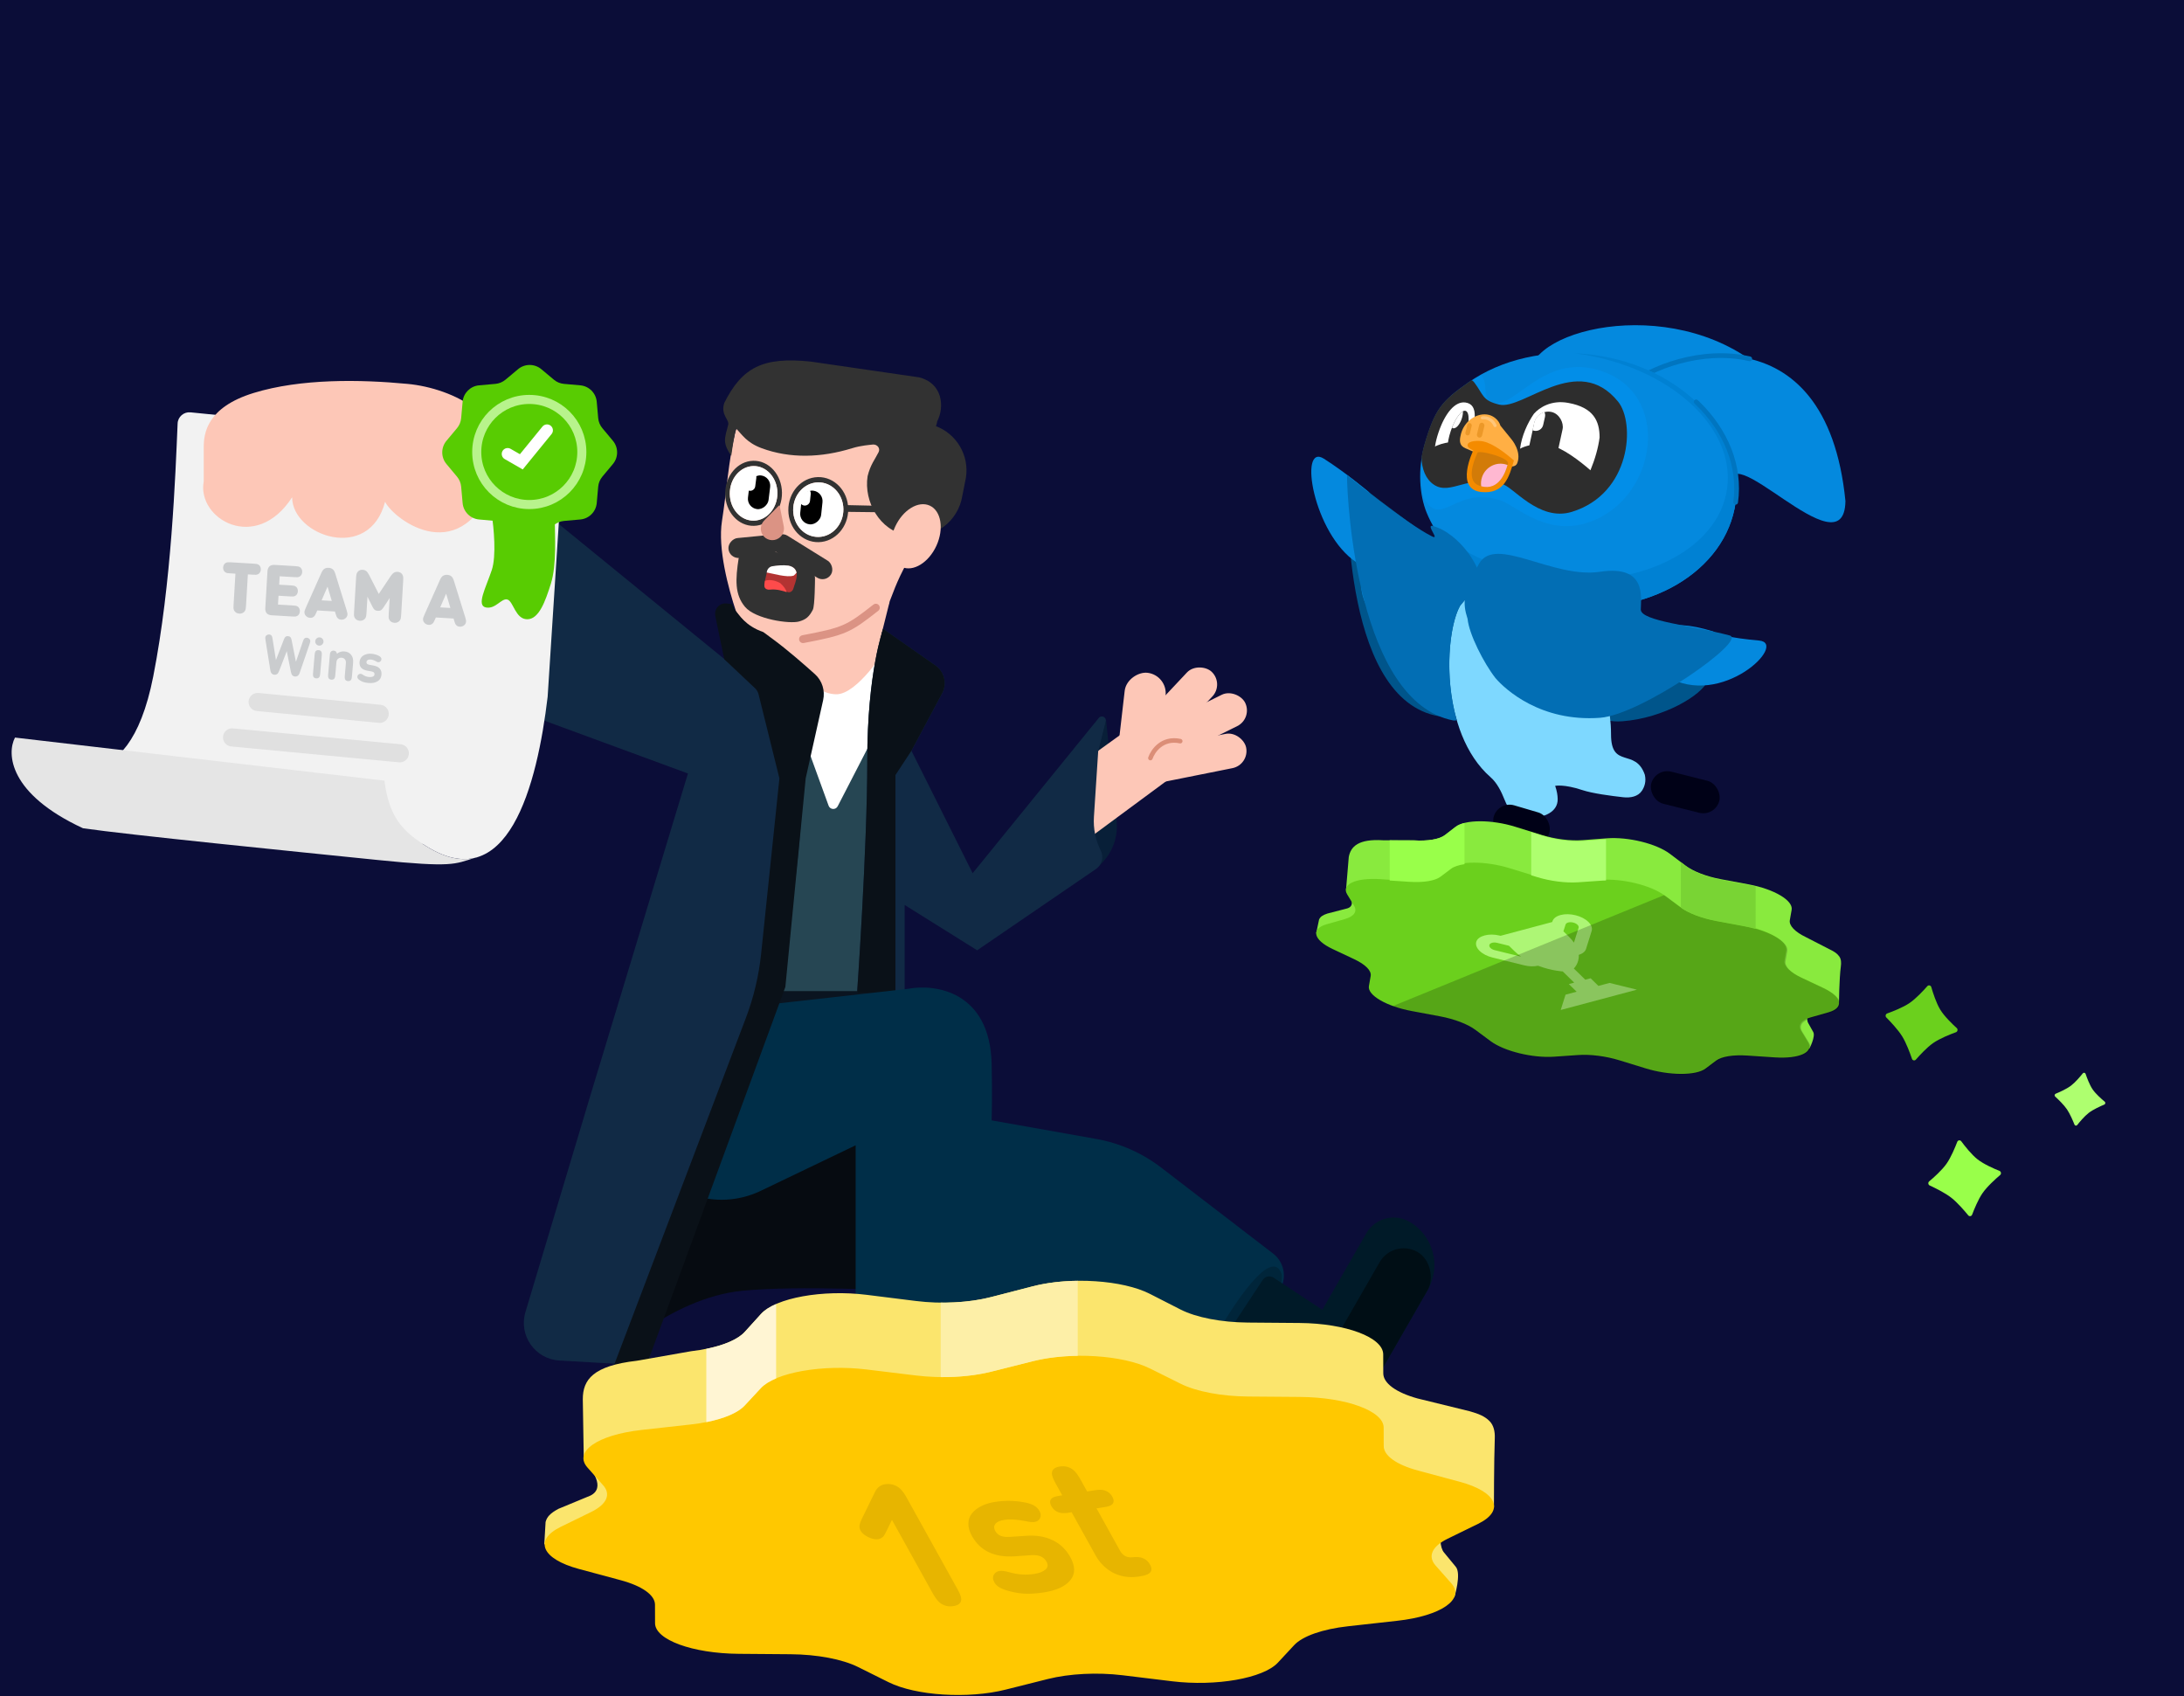 <svg width="604" height="469" viewBox="0 0 604 469" fill="none" xmlns="http://www.w3.org/2000/svg">
<rect x="0" y="0" width="604" height="469" fill="#808080" stroke="none"/>
<g clip-path="url(#clip0_11785_506292)">
<rect width="604" height="469" fill="#0B0D38"/>
<path d="M296.789 232.043L302.624 240.424C306.988 237.398 309.356 232.234 308.803 226.952L305.881 199.047L305.337 199.047L296.789 232.043Z" fill="#081F38"/>
<path d="M205.212 356.905C185.273 358.91 168.198 375.956 168.198 375.956L152.625 340.481L190.86 241.703L231.666 241.703L249.302 356.905C249.302 356.905 220.852 355.332 205.212 356.905Z" fill="#060B11"/>
<path d="M197.75 285.972L199.641 273.412L247.263 271.528L245.822 284.092L197.75 285.972Z" fill="#0A1420"/>
<rect x="323" y="186.68" width="26.091" height="11.384" rx="5.692" transform="rotate(96.579 323 186.68)" fill="#FDC7B7"/>
<rect x="338.602" y="189.047" width="26.091" height="9.666" rx="4.833" transform="rotate(133.216 338.602 189.047)" fill="#FDC7B7"/>
<rect x="346.492" y="198.625" width="33.632" height="9.666" rx="4.833" transform="rotate(153.645 346.492 198.625)" fill="#FDC7B7"/>
<rect x="345.578" y="211.445" width="33.632" height="9.666" rx="4.833" transform="rotate(168.683 345.578 211.445)" fill="#FDC7B7"/>
<path d="M324.612 214.448L302.036 231.125L293.459 214.978L314.228 200.025L324.612 214.448Z" fill="#FDC7B7"/>
<path d="M318.151 209.608C318.833 207.605 321.439 203.865 326.404 204.927" stroke="#DB8E77" stroke-width="1.254" stroke-linecap="round"/>
<path d="M246.023 166.395L213.333 159.215L208.275 191.44L241.45 196.647L243.846 175.104L246.023 166.395Z" fill="#FDC7B7"/>
<path d="M193.974 198.835C197.268 198.589 218.255 183.258 218.255 183.258C218.255 183.258 224.787 191.967 231.319 191.967C237.164 191.967 244.928 179.454 244.928 179.454L251.013 207.253L210.074 242.877L193.974 198.835Z" fill="white"/>
<path d="M214.173 203.845C214.173 203.845 207.789 253.988 207.789 274.042C224.26 274.042 226.604 274.047 237.254 274.042C238.441 263.181 246.042 195.065 246.042 195.065L231.668 222.937C231.12 224.001 229.567 223.902 229.158 222.777L223.698 207.762L214.173 203.845Z" fill="#264653"/>
<path d="M258.714 184.004L244.246 173.877C244.246 173.877 239.852 185.792 239.852 210.239C239.852 234.686 237.023 274.67 237.023 274.67L250.187 274.67L250.187 250.222L270.243 262.756L303.105 240.279C304.753 239.152 305.315 236.981 304.421 235.195C302.975 232.307 302.323 229.086 302.533 225.862L303.71 207.762L305.788 199.45C306.071 198.32 304.622 197.596 303.887 198.499L268.99 241.445L252.065 207.594L260.557 191.716C261.983 189.05 261.192 185.738 258.714 184.004Z" fill="#112A45"/>
<path d="M258.711 183.999L244.242 173.872C244.242 173.872 239.848 185.787 239.848 210.234C239.848 234.681 237.02 274.665 237.02 274.665L247.641 274.666L247.645 214.296L252.061 207.589L260.553 191.712C261.979 189.045 261.188 185.733 258.711 183.999Z" fill="#0A1118"/>
<path d="M177.193 318L172.069 307.9L188.287 280.45L251.052 273.422C258.574 271.959 273.744 274.049 274.245 294.108C274.457 302.56 274.245 309.781 274.245 309.781L303.165 314.917C309.703 316.078 315.865 318.795 321.131 322.84L352.085 346.612C354.649 348.582 355.691 351.955 354.685 355.027L345.076 384.376L282.391 384.376L274.245 374.974L271.108 384.376L236.637 388.13L236.637 316.678L210.398 329.264C198.108 335.159 183.36 330.156 177.193 318Z" fill="#002E48"/>
<path d="M337.469 367.246C337.469 367.246 350.975 343.617 354.343 352.004C355.44 354.737 350.524 367.799 350.524 367.799L337.469 367.246Z" fill="#00253A"/>
<path d="M154.686 376.18L178.276 377.547C178.744 377.574 179.155 377.297 179.267 376.842C186.579 347.067 212.951 267.916 218.181 252.3C218.79 250.48 219.235 248.659 219.495 246.758C221.262 233.834 227.435 181.273 210.943 181.273C210.943 181.273 207.376 182.431 205.302 186.288L127.876 123.155C126.048 121.665 123.293 122.68 122.869 124.999L112.361 182.469C112.09 183.951 112.925 185.414 114.339 185.935L190.257 213.869L163.282 302.876L145.313 362.789C143.38 369.233 147.971 375.79 154.686 376.18Z" fill="#112A45"/>
<path d="M212.481 111.648C208.104 112.695 204.297 115.455 203.282 119.789C201.453 127.597 200.962 135.808 199.666 144.065C198.475 151.655 201.398 162.585 203.573 169.126C205.251 171.139 208.077 176.632 221.002 176.194C223.229 176.118 225.301 175.261 227.387 174.479L245.495 167.691L247.548 162.415C249.189 158.435 251.863 152.76 256.629 147.781C260.581 143.653 261.743 139.56 261.985 135.192C255.068 130.697 248.855 118.2 238.965 113.596C230.446 109.63 219.629 114.006 212.481 111.648Z" fill="#FDC7B7"/>
<path d="M226.196 131.915C221.622 132.02 217.961 136.132 218.019 141.1C218.076 146.069 221.831 150.011 226.404 149.907C230.977 149.803 234.638 145.691 234.581 140.723C234.523 135.755 230.769 131.811 226.196 131.915ZM226.212 133.377C230.047 133.29 233.195 136.596 233.243 140.762C233.292 144.929 230.222 148.377 226.387 148.465C222.552 148.552 219.404 145.245 219.355 141.079C219.307 136.913 222.377 133.464 226.212 133.377Z" fill="#323232"/>
<ellipse cx="6.946" cy="7.544" rx="6.946" ry="7.544" transform="matrix(-1 0.023 0.012 1 233.156 133.219)" fill="white"/>
<path d="M201.018 166.864C198.961 166.624 197.418 168.394 197.838 170.421L200.295 182.273L208.814 190.299C209.288 190.745 209.624 191.318 209.781 191.95L215.552 215.212L210.497 263.711C209.862 269.799 208.44 275.779 206.267 281.501L169.762 377.611L178.537 378.233L217.197 272.881L222.82 215.212L227.644 193.596C228.231 190.964 227.388 188.219 225.383 186.416C222.339 183.68 217.681 179.614 213.897 176.835C213.071 176.228 212.114 175.517 211.093 174.768C206.134 173.056 204.404 170.01 203.274 168.653C202.944 168.158 202.635 167.612 202.346 167.024C202.123 166.996 201.626 166.935 201.018 166.864Z" fill="#0A1118"/>
<path d="M208.304 127.406C203.967 127.504 200.497 131.612 200.555 136.581C200.612 141.549 204.175 145.496 208.512 145.397C212.849 145.298 216.318 141.191 216.26 136.223C216.203 131.255 212.641 127.307 208.304 127.406ZM208.322 128.854C211.958 128.771 214.945 132.081 214.993 136.247C215.041 140.413 212.133 143.857 208.496 143.941C204.859 144.023 201.872 140.714 201.824 136.547C201.775 132.381 204.685 128.937 208.322 128.854Z" fill="#323232"/>
<ellipse cx="6.587" cy="7.544" rx="6.587" ry="7.544" transform="matrix(-1 0.023 0.012 1 214.914 128.727)" fill="white"/>
<path d="M224.801 168.576C223.823 170.503 222.908 171.29 221.003 171.835C218.363 172.59 208.882 171.184 206.039 167.795C203.196 164.407 203.343 160.322 204.31 154.162L204.658 153.232C205.547 150.861 208.483 150.335 210.854 151.223L218.695 154.162C221.066 155.05 225.622 156.643 225.392 160.203C225.392 160.203 225.354 167.484 224.801 168.576Z" fill="#323232"/>
<path d="M211.398 161.567C211.42 161.176 211.769 159.546 212.117 158.081C212.287 157.365 212.835 156.797 213.559 156.665C214.804 156.438 216.537 156.261 218.064 156.44C221.9 157.176 219.835 161.136 219.496 162.497C219.158 163.858 218.144 163.866 217.802 163.682C217.46 163.498 214.906 162.678 213.087 162.914C211.268 163.15 211.382 161.87 211.398 161.567Z" fill="#B33332"/>
<path d="M211.552 160.595C212.403 160.301 213.921 160.197 215.782 161.234C216.806 162.125 217.338 162.99 217.581 163.738C216.816 163.443 214.676 162.817 213.096 163.015C211.275 163.242 211.378 161.924 211.392 161.613C211.4 161.45 211.461 161.079 211.552 160.595Z" fill="#FE4B4B"/>
<path d="M213.546 156.577C214.791 156.355 216.517 156.191 218.042 156.387C219.486 156.684 220.101 157.441 220.29 158.344C220.094 158.587 219.848 158.854 219.534 159.141C217.693 159.809 213.555 158.519 212.195 158.326C212.137 158.317 212.084 158.305 212.036 158.291C212.056 158.2 212.075 158.108 212.096 158.017C212.259 157.288 212.812 156.708 213.546 156.577Z" fill="white"/>
<rect width="5.517" height="18.623" rx="2.759" transform="matrix(-0.528 0.849 0.849 0.528 215.461 146.672)" fill="#323232"/>
<rect x="215.016" y="147.703" width="5.517" height="13.887" rx="2.759" transform="rotate(84.476 215.016 147.703)" fill="#323232"/>
<path d="M211.415 143.858C211.413 143.857 211.413 143.855 211.414 143.854L215.332 139.86C215.433 139.757 215.609 139.809 215.637 139.951L216.752 145.499C217.014 146.768 216.475 148.127 215.304 148.861C213.802 149.803 211.827 149.36 210.894 147.871C210.075 146.565 210.329 144.89 211.416 143.862C211.417 143.861 211.417 143.858 211.415 143.858V143.858Z" fill="#DB9384"/>
<path d="M233.963 141.522L251.518 141.732L252.641 140.07L233.977 139.655L233.963 141.522Z" fill="#323232"/>
<path d="M250.593 147.889C243.456 146.769 238.823 138.795 239.943 131.658C240.711 128.462 242.03 126.956 242.989 125.006C243.5 123.969 242.648 122.882 241.493 122.906C240.578 123.008 238.122 123.174 235.681 123.927C227.089 126.576 218.517 126.831 210.642 123.927C206.487 122.394 205.253 120.18 203.574 118.492C203.057 120.558 202.741 122.447 202.225 126.063C199.755 122.294 200.384 121.344 201.397 117.403C201.741 116.061 199.219 114.681 200.308 111.407C205.207 101.609 210.999 98.565 224.25 99.985L254.183 104.334C260.715 105.967 261.259 112.499 259.201 116.474C259.127 116.948 259.005 117.402 258.842 117.833C264.516 119.976 268.107 125.867 267.129 132.096L266.158 136.993C265.038 144.13 258.527 149.135 251.39 148.015L250.593 147.889Z" fill="#323232"/>
<ellipse cx="6.288" cy="9.326" rx="6.288" ry="9.326" transform="matrix(-0.909 -0.416 -0.416 0.909 262.852 142.422)" fill="#FDC7B7"/>
<rect width="5.813" height="9.366" rx="2.907" transform="matrix(-0.994 -0.106 -0.106 0.994 227.773 135.977)" fill="black"/>
<path d="M223.988 135.661C222.677 135.868 221.614 136.928 221.466 138.31L221.376 139.147C221.606 139.491 221.98 139.734 222.423 139.782C223.215 139.867 223.927 139.294 224.012 138.502L224.215 136.603C224.252 136.259 224.164 135.93 223.988 135.661Z" fill="white"/>
<rect width="5.733" height="9.366" rx="2.866" transform="matrix(-0.993 -0.121 -0.121 0.993 213.336 131.812)" fill="black"/>
<path d="M209.1 131.503C207.956 131.863 207.101 132.902 207.04 134.17L206.971 135.621C207.069 135.657 207.173 135.685 207.281 135.699C208.054 135.8 208.762 135.255 208.863 134.482L209.168 132.149C209.197 131.924 209.17 131.704 209.1 131.503Z" fill="white"/>
<path d="M222.078 176.724C233.509 174.547 234.598 174.003 242.218 168.023" stroke="#DB9384" stroke-width="2.177" stroke-linecap="round"/>
<path d="M152.707 124.015L52.695 114.013C50.837 113.828 49.204 115.222 49.123 117.088C48.5 131.459 47.456 161.196 42.384 187.013C38.81 205.207 32.062 211.228 26.162 212.132L17.937 210.206C19.997 211.604 22.954 212.624 26.162 212.132L116.979 233.4C140.55 249.114 148.606 216.701 151.456 192.655L155.642 127.474C155.754 125.719 154.457 124.19 152.707 124.015Z" fill="#F2F2F2"/>
<path d="M116.977 233.399C111.336 229.638 107.575 225.877 106.321 215.848L4.145 203.938C1.846 208.325 2.389 219.483 22.95 229.011C35.438 230.833 80.191 235.316 104.44 237.787C125.239 239.907 125.744 238.921 131.204 237.227C131.697 237.114 132.178 236.972 132.648 236.801C132.125 236.947 131.648 237.089 131.204 237.227C127.235 238.135 122.538 237.106 116.977 233.399Z" fill="#E5E5E5"/>
<path d="M70.137 108.658C83.176 104.646 99.595 104.9 112.758 106.151C125.196 107.333 142.848 115.556 137.207 131.855C128.107 158.146 108.999 143.761 106.492 138.746C102.104 155.671 80.791 148.149 80.791 137.493C70.762 153.038 54.386 143.481 56.344 133.105V123.702C56.344 119.941 57.099 112.67 70.137 108.658Z" fill="#FDC7B7"/>
<path d="M110.57 208.286L64.184 203.898" stroke="#E0E0E0" stroke-width="5.015" stroke-linecap="round"/>
<path d="M105.008 197.368L71.26 194.102" stroke="#E0E0E0" stroke-width="5.015" stroke-linecap="round"/>
<path d="M149.703 102.079C147.841 100.523 145.132 100.523 143.27 102.079L139.784 104.993C139 105.649 138.033 106.05 137.014 106.141L132.489 106.545C130.072 106.761 128.156 108.677 127.94 111.094L127.536 115.619C127.445 116.638 127.045 117.604 126.389 118.389L123.475 121.875C121.918 123.737 121.918 126.446 123.475 128.308L126.389 131.794C127.045 132.578 127.445 133.545 127.536 134.564L127.94 139.089C128.156 141.506 130.072 143.422 132.489 143.638L137.014 144.042C138.033 144.133 139 144.533 139.784 145.189L143.27 148.103C145.132 149.66 147.841 149.66 149.703 148.103L153.189 145.189C153.974 144.533 154.94 144.133 155.959 144.042L160.484 143.638C162.901 143.422 164.817 141.506 165.033 139.089L165.437 134.564C165.528 133.545 165.929 132.578 166.585 131.794L169.499 128.308C171.055 126.446 171.055 123.737 169.499 121.875L166.585 118.389C165.929 117.604 165.528 116.638 165.437 115.619L165.033 111.094C164.817 108.677 162.901 106.761 160.484 106.545L155.959 106.141C154.94 106.05 153.974 105.649 153.189 104.993L149.703 102.079Z" fill="#58CC02"/>
<circle cx="15.786" cy="15.786" r="14.532" transform="matrix(-1 0 0 1 162.164 109.188)" stroke="#B8F38C" stroke-width="2.507"/>
<path d="M140.391 125.516L144.177 127.694L151.277 118.984" stroke="white" stroke-width="3.266" stroke-linecap="round"/>
<path d="M152.339 161.426C154.025 156.124 153.429 147.637 153.429 144.008L136.009 142.375C136.553 145.822 137.315 153.697 136.009 157.616C134.376 162.515 131.654 167.414 134.376 167.958C137.098 168.503 138.731 165.237 140.364 165.781C141.997 166.325 142.543 171.224 145.809 171.224C149.075 171.224 150.812 166.229 152.339 161.426Z" fill="#58CC02"/>
<path d="M64.596 167.262L65.108 158.616L63.67 158.53C63.298 158.508 63.028 158.483 62.86 158.453C62.692 158.417 62.529 158.355 62.37 158.267C62.155 158.15 61.986 157.966 61.863 157.717C61.741 157.461 61.689 157.183 61.706 156.883C61.724 156.583 61.809 156.317 61.96 156.083C62.112 155.844 62.301 155.678 62.529 155.587C62.697 155.519 62.866 155.479 63.037 155.47C63.208 155.454 63.479 155.457 63.851 155.479L70.169 155.853C70.541 155.875 70.811 155.904 70.979 155.94C71.147 155.97 71.31 156.029 71.469 156.116C71.684 156.234 71.853 156.421 71.975 156.677C72.098 156.926 72.151 157.201 72.133 157.5C72.115 157.8 72.03 158.07 71.879 158.31C71.728 158.543 71.538 158.705 71.31 158.796C71.142 158.865 70.973 158.907 70.802 158.923C70.631 158.933 70.36 158.927 69.989 158.905L68.551 158.819L68.039 167.466C68.014 167.89 67.983 168.192 67.946 168.373C67.916 168.548 67.846 168.73 67.737 168.92C67.598 169.16 67.387 169.351 67.104 169.491C66.828 169.632 66.52 169.692 66.181 169.672C65.841 169.652 65.54 169.556 65.275 169.383C65.017 169.21 64.833 168.997 64.724 168.742C64.638 168.54 64.587 168.351 64.571 168.173C64.563 167.989 64.571 167.686 64.596 167.262ZM80.789 170.459L75.361 170.137C75.126 170.123 74.94 170.109 74.804 170.094C74.668 170.073 74.494 170.02 74.283 169.936C74.079 169.845 73.906 169.721 73.765 169.562C73.624 169.403 73.521 169.217 73.455 169.003C73.396 168.784 73.364 168.605 73.359 168.468C73.361 168.33 73.368 168.144 73.382 167.91L73.958 158.188C73.972 157.953 73.986 157.767 74.001 157.631C74.022 157.495 74.075 157.324 74.159 157.12C74.25 156.909 74.375 156.734 74.533 156.592C74.692 156.451 74.878 156.351 75.091 156.292C75.311 156.226 75.489 156.194 75.627 156.196C75.764 156.191 75.951 156.195 76.185 156.209L81.614 156.531C81.985 156.553 82.255 156.582 82.423 156.618C82.592 156.648 82.755 156.706 82.913 156.794C83.129 156.912 83.298 157.098 83.42 157.354C83.543 157.604 83.595 157.878 83.577 158.178C83.56 158.478 83.475 158.748 83.323 158.988C83.172 159.221 82.983 159.383 82.755 159.474C82.587 159.543 82.418 159.585 82.247 159.601C82.076 159.611 81.805 159.604 81.433 159.582L77.345 159.34L77.207 161.668L80.415 161.858C80.787 161.88 81.056 161.909 81.224 161.945C81.393 161.975 81.556 162.034 81.715 162.122C81.93 162.239 82.099 162.426 82.221 162.682C82.344 162.931 82.396 163.206 82.379 163.505C82.361 163.805 82.276 164.075 82.124 164.315C81.973 164.548 81.784 164.71 81.556 164.801C81.388 164.87 81.219 164.912 81.048 164.928C80.877 164.938 80.606 164.932 80.234 164.91L77.026 164.72L76.881 167.165L80.97 167.407C81.341 167.429 81.611 167.458 81.779 167.494C81.948 167.524 82.111 167.583 82.269 167.67C82.485 167.788 82.654 167.975 82.776 168.23C82.899 168.48 82.951 168.754 82.933 169.054C82.915 169.354 82.831 169.624 82.679 169.864C82.528 170.097 82.338 170.259 82.111 170.35C81.943 170.419 81.774 170.461 81.603 170.477C81.432 170.487 81.161 170.481 80.789 170.459ZM84.572 168.052L88.873 158.403C89.114 157.868 89.374 157.504 89.654 157.311C89.989 157.076 90.4 156.973 90.889 157.002C91.379 157.031 91.775 157.182 92.08 157.455C92.335 157.679 92.55 158.072 92.727 158.632L95.859 168.721C95.968 169.08 96.04 169.363 96.074 169.568C96.114 169.766 96.101 169.991 96.034 170.242C95.973 170.487 95.833 170.708 95.612 170.904C95.252 171.223 94.832 171.369 94.349 171.34C93.958 171.317 93.642 171.18 93.402 170.931C93.266 170.792 93.157 170.638 93.076 170.47C93.001 170.302 92.909 170.031 92.8 169.658L92.628 169.079L87.738 168.789L87.499 169.344C87.347 169.702 87.22 169.959 87.119 170.117C87.025 170.275 86.902 170.415 86.751 170.537C86.483 170.756 86.153 170.855 85.762 170.832C85.279 170.803 84.878 170.609 84.559 170.25C84.363 170.029 84.246 169.793 84.209 169.542C84.178 169.285 84.191 169.06 84.249 168.867C84.313 168.668 84.421 168.397 84.572 168.052ZM91.76 166.161L90.581 162.205L88.944 165.995L91.76 166.161ZM97.918 169.235L98.492 159.552C98.515 159.154 98.567 158.834 98.647 158.59C98.733 158.34 98.88 158.123 99.088 157.939C99.412 157.65 99.806 157.52 100.269 157.547C100.673 157.571 101.004 157.682 101.26 157.881C101.529 158.086 101.79 158.429 102.043 158.909L104.752 164.222L108.068 159.265C108.376 158.819 108.676 158.51 108.967 158.337C109.246 158.17 109.587 158.099 109.991 158.123C110.454 158.15 110.83 158.326 111.118 158.651C111.302 158.858 111.419 159.091 111.469 159.349C111.526 159.601 111.543 159.926 111.519 160.324L110.946 170.007C110.921 170.43 110.89 170.733 110.853 170.914C110.823 171.089 110.753 171.271 110.644 171.461C110.505 171.701 110.295 171.892 110.011 172.032C109.735 172.173 109.427 172.233 109.088 172.213C108.749 172.193 108.447 172.096 108.182 171.924C107.924 171.751 107.741 171.538 107.632 171.283C107.545 171.081 107.494 170.892 107.479 170.714C107.47 170.53 107.478 170.227 107.503 169.803L107.766 165.362L106.009 168.026C105.793 168.353 105.573 168.586 105.349 168.723C105.125 168.86 104.834 168.918 104.475 168.897C104.116 168.876 103.834 168.784 103.628 168.621C103.421 168.458 103.23 168.202 103.055 167.851L101.624 164.999L101.361 169.439C101.336 169.863 101.305 170.165 101.268 170.346C101.238 170.521 101.168 170.704 101.059 170.893C100.92 171.134 100.709 171.324 100.426 171.464C100.15 171.605 99.842 171.665 99.503 171.645C99.164 171.625 98.862 171.529 98.597 171.356C98.339 171.184 98.156 170.97 98.046 170.715C97.96 170.514 97.909 170.324 97.894 170.146C97.885 169.963 97.893 169.659 97.918 169.235ZM117.372 169.994L121.673 160.346C121.914 159.81 122.174 159.446 122.454 159.254C122.788 159.018 123.2 158.915 123.689 158.944C124.178 158.973 124.575 159.124 124.88 159.397C125.135 159.622 125.35 160.014 125.526 160.574L128.659 170.663C128.768 171.023 128.84 171.305 128.873 171.51C128.914 171.709 128.901 171.934 128.833 172.185C128.773 172.43 128.632 172.651 128.411 172.847C128.052 173.166 127.632 173.311 127.149 173.282C126.758 173.259 126.442 173.123 126.202 172.873C126.066 172.734 125.957 172.58 125.876 172.412C125.8 172.244 125.708 171.974 125.6 171.601L125.428 171.021L120.537 170.732L120.298 171.287C120.146 171.644 120.02 171.902 119.919 172.059C119.825 172.217 119.702 172.357 119.551 172.479C119.282 172.699 118.953 172.797 118.562 172.774C118.079 172.745 117.678 172.551 117.359 172.192C117.163 171.971 117.046 171.735 117.009 171.485C116.978 171.228 116.991 171.003 117.049 170.81C117.113 170.611 117.22 170.339 117.372 169.994ZM124.56 168.104L123.381 164.147L121.743 167.937L124.56 168.104Z" fill="#CACCCE"/>
<path d="M79.31 180.046L77.194 185.524C77.024 185.963 76.833 186.252 76.622 186.392C76.406 186.537 76.158 186.597 75.88 186.573C75.601 186.549 75.368 186.448 75.179 186.268C74.972 186.077 74.833 185.759 74.764 185.315L73.42 176.938C73.38 176.69 73.36 176.51 73.36 176.398C73.359 176.285 73.377 176.167 73.413 176.043C73.475 175.854 73.608 175.702 73.812 175.587C74.016 175.467 74.235 175.417 74.467 175.437C74.751 175.462 74.966 175.575 75.111 175.776C75.184 175.874 75.237 175.978 75.268 176.088C75.3 176.192 75.335 176.371 75.375 176.625L76.313 182.518L78.559 176.685C78.669 176.414 78.801 176.211 78.956 176.076C79.137 175.929 79.374 175.867 79.668 175.893C79.961 175.918 80.184 176.019 80.338 176.195C80.467 176.354 80.562 176.577 80.624 176.862L81.84 182.994L83.772 177.348C83.854 177.105 83.92 176.934 83.969 176.837C84.019 176.734 84.088 176.64 84.177 176.556C84.355 176.383 84.586 176.308 84.869 176.333C85.102 176.353 85.309 176.44 85.489 176.593C85.67 176.741 85.775 176.913 85.804 177.109C85.819 177.238 85.816 177.358 85.796 177.468C85.777 177.579 85.726 177.753 85.644 177.991L82.888 186.014C82.745 186.44 82.554 186.73 82.316 186.883C82.1 187.027 81.853 187.087 81.574 187.063C81.296 187.039 81.062 186.938 80.874 186.758C80.69 186.584 80.552 186.267 80.459 185.805L79.31 180.046ZM88.547 186.302C88.511 186.717 88.443 187.007 88.342 187.172C88.158 187.472 87.859 187.604 87.444 187.569C87.029 187.533 86.756 187.351 86.626 187.024C86.555 186.845 86.537 186.547 86.573 186.132L87.013 181.03C87.048 180.615 87.117 180.325 87.217 180.161C87.401 179.86 87.701 179.728 88.116 179.764C88.531 179.799 88.803 179.981 88.933 180.308C89.004 180.488 89.022 180.785 88.987 181.2L88.547 186.302ZM87.448 178.108C87.244 177.866 87.156 177.588 87.183 177.274C87.21 176.96 87.344 176.701 87.586 176.498C87.828 176.294 88.106 176.206 88.42 176.233C88.734 176.26 88.992 176.395 89.196 176.637C89.399 176.878 89.488 177.156 89.461 177.47C89.434 177.784 89.299 178.043 89.057 178.246C88.815 178.45 88.537 178.538 88.224 178.511C87.91 178.484 87.651 178.349 87.448 178.108ZM93.182 180.781C93.448 180.534 93.762 180.354 94.123 180.243C94.49 180.126 94.861 180.084 95.235 180.117C96.015 180.184 96.617 180.47 97.043 180.976C97.316 181.3 97.495 181.65 97.58 182.024C97.67 182.399 97.695 182.822 97.654 183.293L97.33 187.058C97.294 187.473 97.226 187.763 97.125 187.928C96.941 188.228 96.642 188.361 96.227 188.325C95.812 188.289 95.539 188.108 95.409 187.78C95.338 187.601 95.32 187.304 95.356 186.888L95.657 183.396C95.699 182.905 95.601 182.534 95.362 182.284C95.129 182.03 94.833 181.887 94.474 181.856C94.114 181.825 93.793 181.915 93.51 182.125C93.232 182.331 93.072 182.679 93.03 183.17L92.729 186.662C92.693 187.077 92.625 187.367 92.524 187.532C92.34 187.832 92.041 187.965 91.626 187.929C91.211 187.893 90.938 187.712 90.808 187.384C90.737 187.205 90.719 186.907 90.755 186.492L91.215 181.155C91.237 180.897 91.26 180.713 91.285 180.603C91.315 180.493 91.365 180.385 91.435 180.279C91.518 180.148 91.639 180.049 91.797 179.981C91.962 179.909 92.138 179.88 92.325 179.897C92.583 179.919 92.787 180.013 92.935 180.179C93.061 180.317 93.143 180.518 93.182 180.781ZM102.718 180.761C103.467 180.825 104.137 181.01 104.727 181.316C105.001 181.452 105.2 181.599 105.324 181.758C105.448 181.921 105.5 182.112 105.481 182.33C105.461 182.562 105.358 182.757 105.171 182.915C105.001 183.058 104.809 183.121 104.597 183.102C104.45 183.09 104.262 183.018 104.034 182.886C103.485 182.573 102.985 182.398 102.534 182.359C102.17 182.327 101.885 182.379 101.679 182.515C101.479 182.645 101.37 182.822 101.351 183.045C101.332 183.267 101.386 183.438 101.513 183.556C101.641 183.674 101.84 183.757 102.111 183.806L103.338 184.034C104.107 184.172 104.674 184.458 105.039 184.892C105.405 185.321 105.559 185.875 105.5 186.553C105.428 187.388 105.059 188.002 104.393 188.393C103.733 188.78 102.912 188.931 101.93 188.846C101.317 188.794 100.801 188.693 100.38 188.545C99.965 188.392 99.588 188.178 99.25 187.904C98.949 187.664 98.811 187.398 98.837 187.104C98.861 186.826 98.986 186.61 99.214 186.456C99.387 186.338 99.567 186.287 99.755 186.303C99.932 186.319 100.143 186.413 100.388 186.587C100.883 186.941 101.454 187.146 102.102 187.202C102.497 187.236 102.834 187.193 103.115 187.075C103.396 186.951 103.548 186.75 103.572 186.471C103.61 186.036 103.352 185.767 102.8 185.663L101.565 185.442C100.029 185.162 99.318 184.351 99.434 183.01C99.468 182.61 99.583 182.258 99.777 181.953C99.972 181.644 100.22 181.4 100.521 181.222C100.827 181.039 101.168 180.908 101.542 180.828C101.916 180.748 102.308 180.725 102.718 180.761Z" fill="#CACCCE"/>
<g clip-path="url(#clip1_11785_506292)">
<path d="M407.178 155.153C414.145 156.559 408.539 168.756 408.539 168.756C408.539 168.756 407.05 172.055 407.178 175.322C407.338 179.406 411.53 199.517 399.276 198.226C371.542 195.303 372.52 139.184 372.52 131.336C372.52 131.336 400.647 153.836 407.178 155.153Z" fill="#00558B"/>
<path d="M497.387 114.068C478.807 82.305 434.097 87.048 424.805 99.059L457.371 125.17C458.378 110.002 495.914 134.571 497.987 116.681C498.091 115.782 497.844 114.849 497.387 114.068Z" fill="#0489DE"/>
<path d="M510.368 138.531C505.057 85.054 461.734 97.091 450.428 106.684L478.691 135.635C475.851 117.738 510.079 159.055 510.368 138.531Z" fill="#0489DE"/>
<path d="M464.208 99.293C470.268 97.64 477.296 96.999 484.065 98.583C484.416 98.665 484.634 99.017 484.552 99.368C484.469 99.718 484.119 99.936 483.768 99.854C477.263 98.331 470.461 98.94 464.551 100.552C458.634 102.167 453.671 104.77 450.84 107.171L449.996 106.176C453.005 103.623 458.154 100.944 464.208 99.293Z" fill="#0075C0"/>
<rect x="457.773" y="212.258" width="19.416" height="9.136" rx="4.568" transform="rotate(14.123 457.773 212.258)" fill="#000117"/>
<path d="M366.132 126.829C372.195 130.685 378.396 135.905 378.396 135.905C378.396 135.905 394.093 154.078 392.752 165.272C391.931 172.119 383.568 175.282 379.049 169.188C374.329 162.826 377.915 157.309 375.133 155.484C363.201 147.654 358.999 122.291 366.132 126.829Z" fill="#0489DE"/>
<path d="M480.005 138.888C477.346 158.009 455.618 170.788 431.474 167.431C413.838 164.979 399.791 154.595 394.536 141.724C392.596 136.974 391.984 129.806 394.01 122.872C396.852 113.147 398.752 110.912 406.067 105.775C415.126 99.413 427.744 96.331 441.102 98.188C465.246 101.545 482.663 119.767 480.005 138.888Z" fill="#0489DE"/>
<path d="M435.38 97.688C437.269 97.755 439.183 97.917 441.111 98.186C465.255 101.543 482.673 119.765 480.015 138.886C477.356 158.006 455.627 170.785 431.483 167.428C416.061 165.283 403.383 157.073 396.93 146.438C404.409 153.039 415.212 157.97 427.643 159.698C452.878 163.207 475.263 152.195 477.64 135.103C480.016 118.01 461.485 101.31 436.25 97.801C435.96 97.76 435.669 97.724 435.38 97.688Z" fill="#0081D3"/>
<path d="M479.358 138.789C480.724 128.968 476.667 119.347 469 111.929L468.632 111.578L468.586 111.53C468.369 111.279 468.374 110.901 468.606 110.655C468.837 110.41 469.215 110.384 469.477 110.585L469.528 110.629L469.907 110.991C477.808 118.636 482.085 128.653 480.651 138.969C480.601 139.326 480.272 139.575 479.915 139.526C479.558 139.476 479.309 139.146 479.358 138.789Z" fill="#0075C0"/>
<path d="M409.596 103.757C411.738 105.729 409.604 110.287 412.828 111.347C418.926 113.35 427.352 96.507 443.922 102.956C462.922 110.352 457.688 139.517 437.979 144.837C426.371 147.97 418 138.668 414.409 138.207C403.076 134.639 398.834 145.233 394.418 138.712C394.064 138.189 393.757 137.598 393.492 136.951C392.763 132.765 392.882 127.772 394.307 122.895C397.148 113.171 399.049 110.936 406.364 105.799C407.396 105.074 408.475 104.394 409.596 103.757Z" fill="#028EE8"/>
<path d="M406.999 105.114C407.27 105.257 407.517 105.468 407.736 105.758C410.325 109.207 409.89 110.735 414.612 111.869C421.296 113.475 436.313 97.281 447.484 111.041C452.27 116.936 451.129 136.465 434.731 141.521C425.463 144.378 418.207 134.194 415.311 133.823C406.169 130.945 401.181 137.133 396.53 133.999C394.274 132.478 393.208 129.675 393.116 126.432C393.315 125.245 393.583 124.051 393.93 122.865C396.778 113.141 398.685 110.907 406.025 105.773C406.345 105.549 406.671 105.33 406.999 105.114Z" fill="#2D2D2D"/>
<path d="M424.224 114.392C425.694 112.737 428.926 110.53 433.708 111.399C440.705 112.671 442.379 116.41 442.379 120.955C442.02 123.751 441.139 126.886 439.846 130.03C436.855 127.413 432.042 123.754 428.7 123.086C424.729 122.292 421.524 123.399 420.383 124.069C420.831 120.477 422.474 116.919 424.224 114.392Z" fill="white"/>
<rect x="425.156" y="113.055" width="8.022" height="14.447" rx="4.011" transform="rotate(12.279 425.156 113.055)" fill="#2D2D2D"/>
<path d="M427.129 113.931C427.318 114.337 427.38 114.806 427.274 115.277L426.771 117.506C426.515 118.639 425.389 119.351 424.255 119.095C424.119 119.064 423.989 119.019 423.865 118.964L424.254 117.014C424.561 115.475 425.712 114.32 427.129 113.931Z" fill="white"/>
<path d="M406.166 122.423C404.357 127.795 402.655 131.611 399.497 130.547C396.338 129.483 396.003 124.981 397.812 119.61C399.622 114.238 402.414 110.89 405.265 111.29C409.163 111.837 407.975 117.051 406.166 122.423Z" fill="white"/>
<ellipse cx="403.241" cy="119.848" rx="2.133" ry="6.582" transform="rotate(18.613 403.241 119.848)" fill="#2D2D2D"/>
<path d="M434.519 166.117C431.775 165.867 423.926 165.806 419.809 167.303C415.693 168.8 410.939 164.984 412.381 169.401C412.768 173.619 414.347 184.12 417.566 188.22C419.148 190.066 429.481 197.914 435.684 197.188C441.85 196.468 441.957 199.921 448.657 199.431C460.131 198.591 470.759 192.144 472.28 188.22C474.525 182.43 462.911 182.774 456.024 178.37C453.542 176.783 452.502 175.567 452.341 173.885C452.179 172.203 453.382 169.333 453.382 166.118C453.382 162.902 437.263 166.366 434.519 166.117Z" fill="#00558B"/>
<path d="M404.99 123.086C401.785 121.216 397.422 122.975 395.641 124.088L396.976 131.099H404.323C405.881 129.207 408.196 124.956 404.99 123.086Z" fill="#2D2D2D"/>
<path d="M412.263 214.934C398.002 202.447 399.482 174.989 403.828 167.445L410.555 159.438L445.54 164.617C444.846 168.648 445.844 178.621 444.819 185.412C443.538 193.901 445.54 195.342 445.54 203.03C445.54 212.719 452.275 206.709 454.885 214.214C455.313 216.068 454.805 217.549 454.098 218.628C453.015 220.28 450.894 220.655 448.93 220.439C445.618 220.075 440.401 219.391 437.592 218.454C432.518 216.763 430.088 217.284 430.088 217.284C430.572 218.664 430.77 219.879 430.789 220.931C430.853 224.548 426.961 226.093 423.343 226.093C420.493 226.093 417.743 224.729 416.539 222.146C416.382 221.81 416.233 221.467 416.095 221.122C415.221 218.92 414.046 216.495 412.263 214.934Z" fill="#7ED8FF"/>
<path d="M404.581 113.717C404.608 114.32 404.502 115.05 404.249 115.801C403.678 117.498 402.579 118.659 401.795 118.395C401.708 118.366 401.628 118.319 401.556 118.258C402.453 115.961 403.625 114.224 404.581 113.717Z" fill="white"/>
<path d="M486.476 177.111C478.735 176.42 475.063 175.44 473.625 174.537C460.306 170.496 457.73 174.748 456.946 176.713C455.069 178.443 451.432 181.257 460.943 187.016C475.987 196.126 494.757 177.85 486.476 177.111Z" fill="#0489DE"/>
<path d="M442.5 158.094C429.449 160.067 413.591 147.978 409.074 155.811C404.557 163.643 404.429 166.689 405.871 171.106C406.258 175.323 410.373 183.399 413.592 187.499C416.264 190.617 426.084 199.671 442.5 198.47C453.974 197.631 483.276 177.019 478.382 175.714C467.901 172.919 453.774 171.75 453.774 168.534C453.774 165.319 455.551 156.12 442.5 158.094Z" fill="#026EB4"/>
<path d="M372.523 131.336C372.556 131.362 388.426 144.473 396.016 148.303C398.306 149.459 394.504 145.366 396.016 145.366C403.847 147.324 410.459 158.08 409.148 161.109L403.826 167.446C403.807 167.48 403.789 167.515 403.77 167.55C400.88 172.717 399.297 186.729 402.883 199.137C402.516 199.233 402.182 199.261 401.89 199.204C375.624 194.082 372.524 139.184 372.523 131.336Z" fill="#026EB4"/>
<rect x="414.398" y="221.391" width="16.016" height="9.129" rx="4.565" transform="rotate(16.426 414.398 221.391)" fill="#000117"/>
<path d="M494.988 254.433L495.493 251.556C495.944 248.986 490.68 245.859 483.705 244.552L475.895 243.09C471.864 242.335 468.21 240.922 466.05 239.283L461.866 236.107C458.129 233.271 450.323 231.345 444.386 231.793L437.737 232.295C434.306 232.554 430.064 232.018 426.309 230.852L419.033 228.591C412.536 226.572 405.17 226.582 402.538 228.614L399.591 230.889C398.069 232.063 394.86 232.609 390.944 232.36L382.498 232.334C375.722 231.903 373.536 234.04 373.01 236.981L372.262 245.919C373.232 247.56 375.16 250.415 372.579 251.179L367.099 252.596C365.738 253.041 365.152 253.489 364.801 254.231L363.997 258.065L376.045 258.485C379.136 259.966 380.806 261.716 380.546 263.202L380.041 262.191C379.59 264.761 384.854 271.776 391.829 273.082L399.64 274.545C403.671 275.3 407.325 276.713 409.484 278.352L413.669 281.528C417.406 284.364 425.212 286.29 431.149 285.842L437.798 285.34C441.229 285.081 445.471 285.617 449.226 286.783L456.502 289.044C462.999 291.063 470.365 291.053 472.996 289.021L475.944 286.746C477.465 285.572 480.674 285.026 484.59 285.275L493.113 290.625C495.799 290.796 495.584 291.467 497.167 290.94C497.894 290.697 500.438 289.881 500.438 289.881C500.438 289.881 502.164 286.533 501.457 285.337L500.067 282.862C499.097 281.222 500.985 275.62 503.566 274.856L508.575 277.499C508.575 277.499 508.633 270.796 509.099 267.196C509.221 266.257 509.221 265.249 508.677 264.474C508.092 263.639 507.299 263.111 505.902 262.442L499.489 259.149C496.398 257.669 494.728 255.918 494.988 254.433Z" fill="#89EA3E"/>
<path d="M482.187 255.909C489.169 257.215 494.448 260.291 494.009 262.797L493.517 265.604C493.263 267.052 494.941 268.768 498.04 270.227L504.043 273.054C509.403 275.578 510.129 278.64 505.668 279.91L500.672 281.333C498.093 282.067 497.148 283.448 498.126 285.054L500.021 288.165C501.712 290.943 497.608 292.821 490.828 292.371L483.237 291.866C479.318 291.606 476.111 292.124 474.595 293.264L471.657 295.471C469.034 297.442 461.667 297.419 455.159 295.42L447.871 293.181C444.11 292.025 439.865 291.483 436.435 291.721L429.787 292.181C423.85 292.592 416.034 290.677 412.284 287.892L408.084 284.774C405.917 283.164 402.256 281.769 398.221 281.014L390.402 279.552C383.42 278.245 378.141 275.169 378.58 272.663L379.073 269.857C379.327 268.408 377.648 266.692 374.55 265.233L368.547 262.407C363.186 259.883 362.46 256.821 366.922 255.55L371.918 254.128C374.496 253.393 375.441 252.012 374.463 250.407L372.569 247.295C370.877 244.517 374.982 242.639 381.761 243.09L389.353 243.594C393.271 243.854 396.478 243.336 397.994 242.197L400.932 239.989C403.555 238.018 410.923 238.041 417.43 240.041L424.718 242.28C428.479 243.435 432.724 243.977 436.155 243.74L442.803 243.279C448.739 242.868 456.555 244.784 460.305 247.568L464.505 250.687C466.672 252.296 470.333 253.691 474.369 254.446L482.187 255.909Z" fill="#6BD01D"/>
<path d="M436.615 264.026C437.676 263.686 438.41 263.106 438.639 262.351L440.179 257.437C440.433 256.627 440.108 255.72 439.264 254.894C438.42 254.069 437.162 253.417 435.715 253.06C434.269 252.704 432.798 252.683 431.594 253.003C430.391 253.324 429.579 253.947 429.33 254.763L429.275 254.939L414.982 258.75L414.668 258.673C411.767 257.962 408.791 258.755 408.283 260.375C408.029 261.185 408.355 262.093 409.198 262.919C410.042 263.744 411.314 264.399 412.761 264.756L421.536 266.919C422.873 267.249 424.217 267.276 425.361 267.027C429.025 268.424 432.188 268.603 432.188 268.603L435.355 271.701L433.871 272.097L436.032 274.21L432.959 275.029L431.627 279.257L452.69 273.64L445.135 271.782L442.055 272.603L439.895 270.49L438.419 270.884L435.252 267.786C435.252 267.786 436.773 266.357 436.615 264.026ZM433.863 258.968L432.373 257.509L432.96 255.658C433.039 255.385 433.303 255.174 433.704 255.067C434.105 254.96 434.589 254.964 435.08 255.085C435.558 255.203 435.983 255.419 436.264 255.694C436.545 255.969 436.649 256.271 436.571 256.544L435.289 260.632C434.914 260.095 434.448 259.54 433.863 258.968ZM413.39 262.725C412.912 262.608 412.488 262.392 412.206 262.116C411.925 261.841 411.813 261.542 411.899 261.267C411.983 260.999 412.248 260.789 412.657 260.68C413.066 260.571 413.542 260.577 414.033 260.698L417.316 261.503L418.818 262.973C419.403 263.545 420.018 264.046 420.666 264.511L413.39 262.725Z" fill="#ADF675"/>
<path d="M460.587 247.751L464.787 250.869C466.954 252.479 470.615 253.874 474.65 254.629L482.469 256.092C489.451 257.398 494.73 260.474 494.291 262.98L493.799 265.786C493.545 267.234 495.223 268.951 498.321 270.41L504.325 273.236C509.685 275.76 510.41 278.823 505.949 280.093L500.953 281.516C498.375 282.25 497.43 283.631 498.407 285.237L500.302 288.348C501.669 290.593 499.251 292.249 494.694 292.564C494.619 292.57 494.543 292.574 494.467 292.578C494.219 292.593 493.966 292.603 493.706 292.61C492.897 292.63 492.031 292.614 491.117 292.553L483.526 292.049C483.279 292.033 483.035 292.019 482.794 292.008C481.88 291.969 481.01 291.975 480.197 292.022C480.16 292.024 480.122 292.025 480.085 292.028C477.762 292.173 475.919 292.663 474.877 293.447L471.939 295.653C470.822 296.493 468.846 296.969 466.441 297.086C466.109 297.103 465.768 297.112 465.42 297.115C465.27 297.116 465.119 297.116 464.967 297.114C464.683 297.111 464.394 297.105 464.102 297.093C464.07 297.092 464.038 297.091 464.006 297.089C461.302 296.972 458.292 296.476 455.448 295.602L448.16 293.364C445.344 292.498 442.257 291.977 439.443 291.869C438.835 291.846 438.24 291.844 437.663 291.86C437.563 291.863 437.464 291.864 437.365 291.868C437.146 291.876 436.929 291.888 436.716 291.903L430.069 292.364C429.907 292.375 429.744 292.383 429.58 292.391C429.499 292.395 429.418 292.397 429.337 292.4C428.953 292.414 428.563 292.42 428.168 292.416C427.871 292.413 427.572 292.407 427.271 292.395C427.238 292.393 427.204 292.392 427.171 292.391C421.791 292.153 415.736 290.423 412.573 288.075L408.373 284.957C406.206 283.347 402.544 281.951 398.509 281.196L390.691 279.734C388.665 279.355 386.783 278.825 385.143 278.205L460.228 247.496C460.351 247.58 460.471 247.665 460.587 247.751Z" fill="black" fill-opacity="0.2"/>
<path d="M466.331 239.503C468.491 241.142 472.145 242.556 476.176 243.311L483.987 244.773C484.51 244.871 485.024 244.98 485.527 245.098L485.528 256.842C484.557 256.569 483.533 256.328 482.469 256.129L474.65 254.667C470.65 253.918 467.017 252.539 464.843 250.947L464.844 238.375L466.331 239.503Z" fill="#79D434"/>
<path d="M444.154 243.444C443.8 243.453 443.451 243.469 443.108 243.492L436.461 243.953C433.03 244.19 428.784 243.648 425.023 242.492L423.469 242.015L423.47 230.094L426.591 231.064C430.346 232.231 434.588 232.767 438.019 232.508L444.154 232.045L444.154 243.444Z" fill="#AEFF6F"/>
<path d="M405.017 238.945C403.426 239.171 402.129 239.594 401.303 240.214L398.366 242.422C396.85 243.561 393.642 244.079 389.725 243.819L384.333 243.46L384.332 232.345L390.987 232.366C394.903 232.615 398.113 232.068 399.634 230.894L402.58 228.62C403.173 228.162 404.007 227.807 405.017 227.555L405.017 238.945Z" fill="#99FF4A"/>
<path d="M403.902 120.583C404.698 116.263 408.725 113.934 411.778 114.718C412.969 115.024 414.446 116 414.958 117.703L417.996 121.446C417.996 121.446 420.908 124.803 419.595 128.093C418.781 130.134 414.396 128.063 414.396 128.063L406.181 124.325C405.075 123.822 403.246 123.54 403.902 120.583Z" fill="#FFAF44"/>
<path d="M409.961 115.534C410.084 115.506 410.32 115.508 410.603 115.528C411.884 115.616 412.958 116.491 413.475 117.666V117.666" stroke="#FFC67A" stroke-width="0.861" stroke-linecap="round"/>
<rect x="409.273" y="116.734" width="1.457" height="4.194" rx="0.729" transform="rotate(13.598 409.273 116.734)" fill="#EC9828"/>
<rect x="405.945" y="116.844" width="1.25" height="3.484" rx="0.625" transform="rotate(13.598 405.945 116.844)" fill="#EC9828"/>
<path d="M405.893 122.899C405.604 123.896 407.334 124.439 408.291 124.952C407.848 124.732 407.446 124.543 407.446 124.543C407.446 124.543 402.166 135.31 409.702 136.047C415.944 136.656 417.391 131.941 418.686 127.314C416.533 125.451 412.997 122.638 410.207 122.055C408.769 121.755 406.194 121.854 405.893 122.899Z" fill="#F48B00"/>
<path d="M408.958 134.229C405.729 133.023 407.182 128.219 408.645 125.102C409.762 124.537 417.454 126.609 417.039 128.181C416.752 129.268 414.992 136.483 408.958 134.229Z" fill="#D27B08"/>
<path d="M409.879 131.887C410.856 129.055 413.906 127.538 416.692 128.499C416.767 128.525 416.841 128.554 416.914 128.582C416.428 130.342 414.634 135.805 409.633 134.458C409.512 133.622 409.583 132.744 409.879 131.887Z" fill="#FFB8D1"/>
<path d="M541.295 315.714C541.476 315.244 542.101 315.16 542.4 315.565C543.38 316.889 545.238 319.254 546.915 320.566C548.646 321.921 551.442 323.138 552.966 323.748C553.422 323.93 553.528 324.576 553.153 324.894C551.874 325.98 549.528 328.087 548.244 329.959C547.07 331.67 545.961 334.382 545.4 335.86C545.226 336.316 544.633 336.415 544.325 336.037C543.304 334.79 541.335 332.494 539.648 331.176C537.904 329.813 535.138 328.459 533.671 327.785C533.238 327.585 533.154 326.965 533.519 326.658C534.753 325.622 537.048 323.585 538.318 321.783C539.55 320.036 540.704 317.253 541.295 315.714Z" fill="#99FF4A"/>
<path d="M576.013 296.781C576.233 296.506 576.667 296.583 576.781 296.917C577.152 298.007 577.887 299.977 578.725 301.207C579.59 302.477 581.193 303.883 582.079 304.613C582.344 304.831 582.277 305.284 581.959 305.416C580.876 305.868 578.866 306.773 577.613 307.746C576.467 308.636 575.152 310.207 574.464 311.072C574.251 311.339 573.836 311.278 573.71 310.961C573.296 309.914 572.472 307.966 571.629 306.729C570.757 305.45 569.202 303.961 568.369 303.2C568.122 302.975 568.199 302.544 568.507 302.417C569.549 301.989 571.511 301.12 572.74 300.19C573.932 299.288 575.292 297.68 576.013 296.781Z" fill="#AEFF6F"/>
<path d="M533.021 272.673C533.355 272.295 533.969 272.434 534.109 272.919C534.566 274.501 535.482 277.365 536.596 279.179C537.747 281.053 539.942 283.169 541.159 284.272C541.523 284.602 541.396 285.244 540.934 285.412C539.356 285.983 536.423 287.14 534.567 288.447C532.87 289.641 530.885 291.796 529.844 292.985C529.522 293.353 528.932 293.238 528.774 292.777C528.253 291.252 527.208 288.414 526.086 286.59C524.927 284.704 522.807 282.471 521.667 281.327C521.33 280.99 521.468 280.379 521.917 280.219C523.435 279.677 526.296 278.569 528.115 277.322C529.879 276.115 531.931 273.909 533.021 272.673Z" fill="#6BD01D"/>
</g>
<path d="M377.844 341.029C380.251 336.845 385.595 335.405 389.779 337.812V337.812C396.386 341.614 398.659 350.051 394.858 356.658L382.343 378.406C379.239 383.802 372.348 385.659 366.953 382.554V382.554C361.558 379.449 359.701 372.559 362.805 367.164L377.844 341.029Z" fill="#001A28"/>
<path d="M349.21 353.902C349.872 352.898 351.222 352.62 352.226 353.281L373.536 367.318C377.609 370.001 378.736 375.477 376.053 379.55C373.37 383.623 367.894 384.75 363.821 382.067L342.511 368.031C341.507 367.369 341.229 366.019 341.891 365.015L349.21 353.902Z" fill="#001A28"/>
<rect x="385.375" y="342.344" width="15.354" height="40.405" rx="7.677" transform="rotate(29.917 385.375 342.344)" fill="#000E15"/>
<path d="M382.556 379.742L382.538 374.481C382.522 369.782 372.198 365.908 359.419 365.805L345.108 365.689C337.723 365.63 330.798 364.284 326.449 362.064L318.023 357.761C310.498 353.919 296.049 352.98 285.666 355.658L274.038 358.657C268.037 360.205 260.348 360.601 253.321 359.724L239.705 358.024C227.546 356.506 214.491 358.861 210.469 363.297L205.966 368.265C203.642 370.829 198.126 372.815 191.104 373.616L176.124 376.249C163.975 377.635 161.177 381.504 161.177 386.884L161.452 403.696C163.693 406.297 167.617 411.359 163.283 413.532L154.443 417.192C152.172 418.412 151.276 419.391 150.888 420.818L150.523 427.011L171.745 425.386C177.695 427.03 181.211 429.604 181.221 432.319L181.238 437.581C181.254 442.279 191.579 446.154 204.358 446.257L218.669 446.372C226.054 446.432 232.98 447.777 237.329 449.998L245.755 454.3C253.279 458.142 267.729 459.081 278.112 456.403L289.739 453.404C295.74 451.856 303.43 451.461 310.457 452.338L324.073 454.037C336.232 455.555 349.286 453.201 353.308 448.764L357.811 443.797C360.135 441.233 365.651 439.247 372.672 438.445L389.479 445.226C394.294 444.677 394.126 445.935 396.765 444.498C397.978 443.837 402.229 441.583 402.229 441.583C402.229 441.583 404.227 435.101 402.594 433.204L399.345 429.258C397.105 426.658 398.674 416.128 403.008 413.955L413.158 416.811C413.158 416.811 413.158 404.278 413.395 397.601C413.455 395.896 413.129 394.113 411.919 392.91C410.617 391.616 409.044 390.932 406.355 390.188L392.031 386.675C386.082 385.031 382.565 382.458 382.556 379.742Z" fill="#FBE56D"/>
<path d="M359.519 386.253C372.311 386.354 382.645 390.132 382.661 394.715L382.678 399.846C382.688 402.495 386.208 405.004 392.163 406.608L403.702 409.714C414.007 412.489 416.264 417.687 408.758 421.354L400.352 425.461C396.014 427.581 394.777 430.329 397.02 432.865L401.366 437.78C405.246 442.168 398.565 446.8 386.404 448.152L372.785 449.666C365.757 450.447 360.235 452.384 357.909 454.884L353.401 459.729C349.376 464.056 336.307 466.352 324.136 464.872L310.507 463.214C303.473 462.359 295.775 462.745 289.768 464.254L278.129 467.179C267.736 469.791 253.272 468.875 245.74 465.128L237.306 460.932C232.952 458.767 226.02 457.454 218.627 457.396L204.302 457.284C191.51 457.183 181.175 453.405 181.159 448.822L181.142 443.691C181.132 441.042 177.612 438.533 171.657 436.929L160.118 433.823C149.813 431.048 147.556 425.85 155.062 422.183L163.468 418.076C167.806 415.956 169.043 413.208 166.8 410.672L162.454 405.757C158.574 401.369 165.255 396.737 177.416 395.385L191.035 393.871C198.064 393.09 203.585 391.153 205.911 388.653L210.419 383.808C214.444 379.481 227.513 377.185 239.684 378.665L253.313 380.323C260.347 381.178 268.045 380.792 274.052 379.283L285.691 376.358C296.084 373.746 310.548 374.662 318.08 378.409L326.515 382.605C330.868 384.77 337.8 386.083 345.194 386.141L359.519 386.253Z" fill="#FFC800"/>
<path d="M240.115 425.006C238.719 424.324 237.921 423.473 237.718 422.453C237.609 421.876 237.792 421.101 238.267 420.128L241.983 412.527C242.585 411.296 243.53 410.581 244.818 410.381C245.86 410.219 246.867 410.376 247.841 410.852C248.85 411.357 249.758 412.335 250.565 413.787L264.788 439.388C265.499 440.668 265.852 441.597 265.847 442.175C265.838 443.228 265.109 443.867 263.662 444.092C262.215 444.318 260.948 443.989 259.863 443.106C259.268 442.621 258.615 441.739 257.904 440.459L246.674 420.245L245.099 423.467C244.812 424.055 244.574 424.474 244.387 424.723C244.191 424.957 243.938 425.158 243.628 425.325C242.743 425.802 241.572 425.696 240.115 425.006ZM275.179 415.277C277.791 414.87 280.382 414.891 282.951 415.34C284.13 415.53 285.084 415.814 285.812 416.193C286.549 416.587 287.104 417.12 287.477 417.791C287.876 418.51 287.923 419.181 287.618 419.805C287.34 420.374 286.83 420.717 286.088 420.832C285.577 420.912 284.81 420.844 283.79 420.63C281.344 420.128 279.336 419.999 277.765 420.244C276.494 420.441 275.654 420.827 275.243 421.399C274.842 421.954 274.832 422.574 275.214 423.262C275.595 423.949 276.116 424.419 276.774 424.673C277.433 424.927 278.261 425.018 279.257 424.948L283.781 424.652C286.603 424.45 289.054 424.858 291.133 425.874C293.205 426.875 294.821 428.422 295.984 430.515C297.415 433.091 297.418 435.237 295.993 436.951C294.577 438.647 292.156 439.762 288.732 440.294C286.596 440.627 284.683 440.738 282.992 440.628C281.31 440.499 279.634 440.158 277.964 439.603C276.488 439.12 275.498 438.426 274.995 437.52C274.518 436.661 274.502 435.909 274.949 435.263C275.288 434.769 275.784 434.471 276.437 434.369C277.055 434.273 277.944 434.39 279.105 434.718C281.452 435.388 283.755 435.547 286.014 435.195C287.391 434.981 288.426 434.583 289.118 434C289.802 433.402 289.906 432.673 289.428 431.814C288.682 430.471 287.291 429.865 285.254 429.995L280.717 430.319C275.064 430.707 271.088 428.831 268.789 424.693C268.104 423.46 267.779 422.306 267.815 421.232C267.843 420.142 268.177 419.207 268.818 418.429C269.469 417.632 270.334 416.963 271.414 416.422C272.494 415.881 273.749 415.499 275.179 415.277ZM303.057 430.178L296.369 418.139L295.68 418.246C294.604 418.413 293.766 418.425 293.168 418.28C292.104 418.022 291.308 417.416 290.778 416.464C290.249 415.511 290.3 414.774 290.93 414.251C291.285 413.959 292.001 413.729 293.078 413.561L293.766 413.454L291.958 410.198C291.246 408.918 290.893 407.989 290.898 407.411C290.908 406.358 291.636 405.719 293.083 405.494C294.531 405.269 295.797 405.598 296.882 406.481C297.477 406.965 298.13 407.847 298.841 409.128L300.65 412.383L302.715 412.062C303.792 411.895 304.629 411.883 305.227 412.028C306.291 412.286 307.088 412.892 307.617 413.844C308.146 414.797 308.096 415.534 307.465 416.056C307.11 416.349 306.394 416.579 305.318 416.747L303.252 417.068L309.759 428.779C310.513 430.137 311.654 430.74 313.18 430.588C314.124 430.492 314.881 430.51 315.453 430.641C316.597 430.905 317.459 431.559 318.04 432.606C318.613 433.636 318.557 434.434 317.873 434.998C317.412 435.375 316.546 435.663 315.275 435.86L314.904 435.918C313.527 436.132 312.201 436.126 310.925 435.901C309.667 435.672 308.547 435.278 307.565 434.719C306.574 434.143 305.703 433.473 304.952 432.708C304.2 431.942 303.569 431.099 303.057 430.178Z" fill="#E7B500"/>
<path d="M214.644 381.125C212.828 381.895 211.381 382.797 210.435 383.813L205.927 388.658C204.098 390.624 200.294 392.241 195.336 393.223V372.962C200.317 371.957 204.139 370.294 205.974 368.271L210.478 363.303C211.416 362.268 212.847 361.348 214.644 360.562V381.125Z" fill="#FFF5D3"/>
<path d="M298.051 374.886C293.745 374.94 289.451 375.421 285.69 376.366L274.052 379.291C269.959 380.319 265.082 380.825 260.164 380.773V360.178C265.072 360.23 269.938 359.712 274.022 358.658L285.65 355.659C289.423 354.686 293.732 354.193 298.051 354.141V374.886Z" fill="#FDEFA7"/>
</g>
<defs>
<clipPath id="clip0_11785_506292">
<rect width="604" height="469" fill="white"/>
</clipPath>
<clipPath id="clip1_11785_506292">
<rect width="272.163" height="276.518" fill="white" transform="translate(317.836 70)"/>
</clipPath>
</defs>
</svg>
